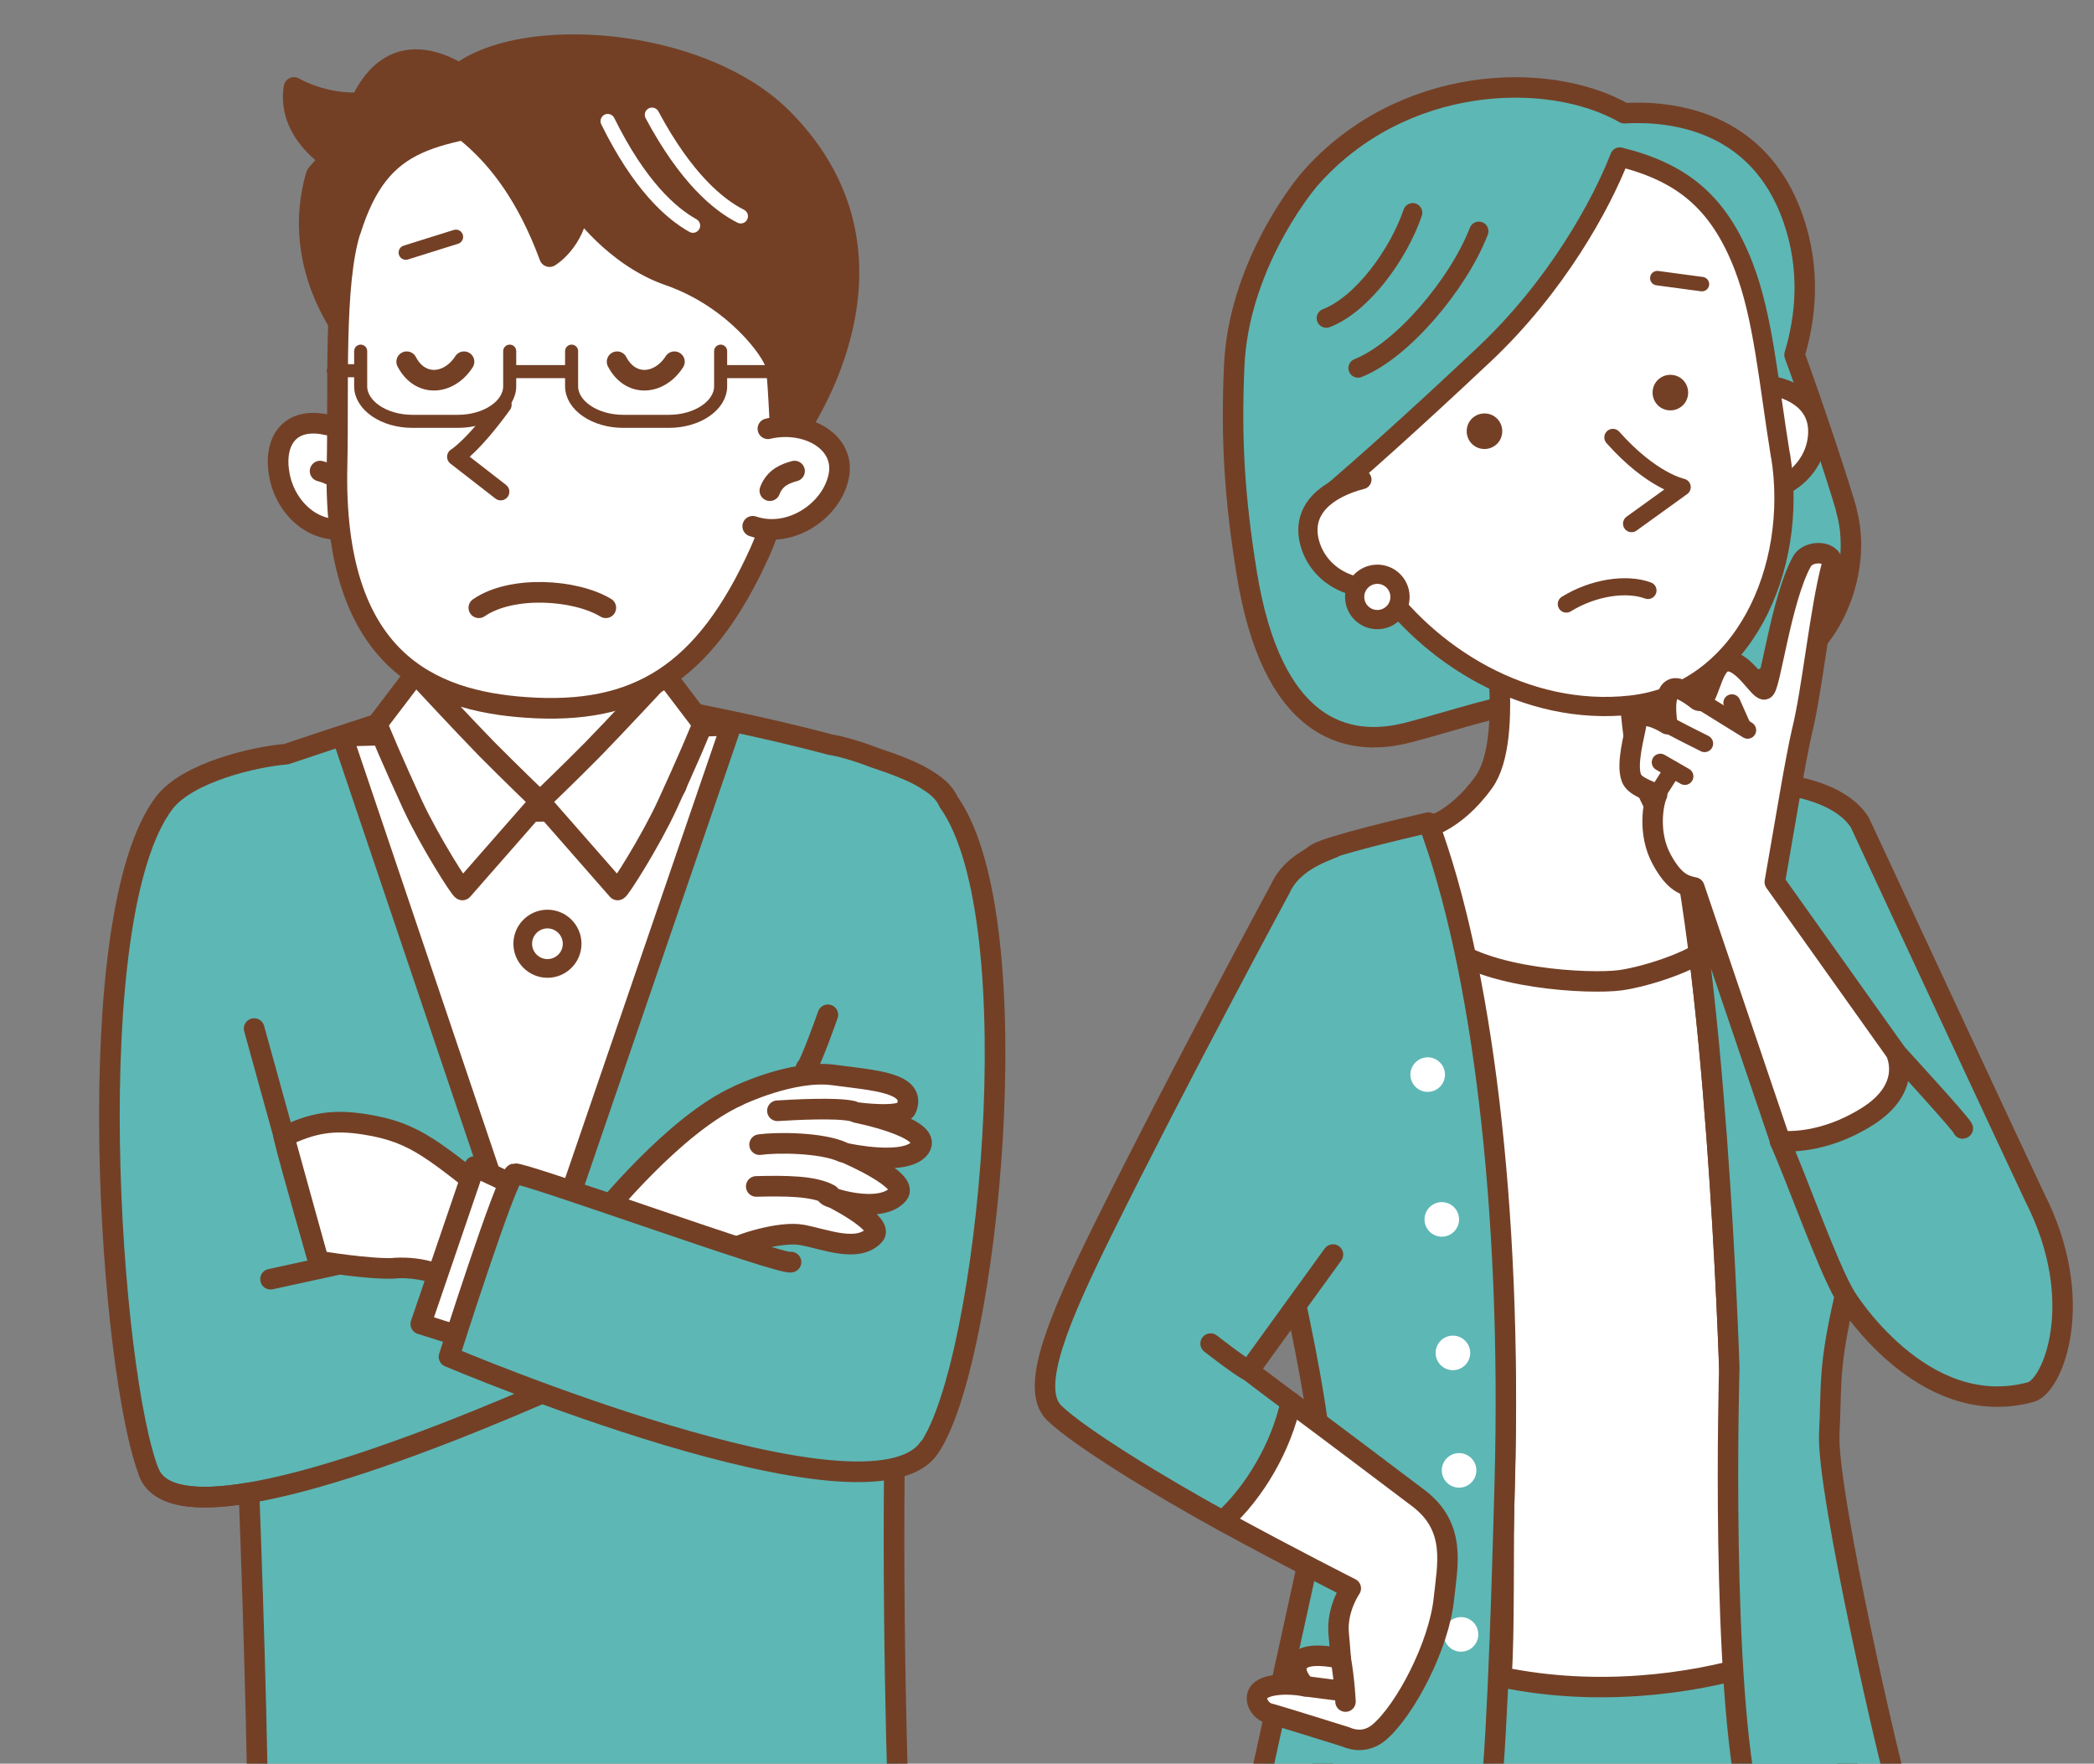 <?xml version="1.0" encoding="UTF-8"?>
<svg id="_レイヤー_1" data-name="レイヤー 1" xmlns="http://www.w3.org/2000/svg" xmlns:xlink="http://www.w3.org/1999/xlink" viewBox="0 0 118.73 100">
  <rect x="0" y="0" width="118.73" height="100" fill="#808080" stroke="none"/>
  <defs>
    <style>
      .cls-1, .cls-2, .cls-3, .cls-4, .cls-5, .cls-6, .cls-7, .cls-8, .cls-9, .cls-10, .cls-11, .cls-12, .cls-13, .cls-14, .cls-15, .cls-16, .cls-17 {
        stroke-linecap: round;
        stroke-linejoin: round;
      }

      .cls-1, .cls-2, .cls-3, .cls-4, .cls-5, .cls-6, .cls-7, .cls-8, .cls-9, .cls-10, .cls-11, .cls-13, .cls-14, .cls-15, .cls-16, .cls-17 {
        stroke: #734026;
      }

      .cls-1, .cls-3, .cls-6, .cls-15 {
        stroke-width: 1.17px;
      }

      .cls-1, .cls-18 {
        fill: #734026;
      }

      .cls-2 {
        stroke-width: .74px;
      }

      .cls-2, .cls-19, .cls-6, .cls-12, .cls-17 {
        fill: none;
      }

      .cls-20 {
        clip-path: url(#clippath);
      }

      .cls-3, .cls-4, .cls-5, .cls-7, .cls-8, .cls-9, .cls-10, .cls-11, .cls-13, .cls-14, .cls-21 {
        fill: #fff;
      }

      .cls-19, .cls-18, .cls-21 {
        stroke-width: 0px;
      }

      .cls-4, .cls-16 {
        stroke-width: 1.16px;
      }

      .cls-5 {
        stroke-width: 1.16px;
      }

      .cls-7 {
        stroke-width: .97px;
      }

      .cls-8 {
        stroke-width: .97px;
      }

      .cls-22 {
        clip-path: url(#clippath-1);
      }

      .cls-9 {
        stroke-width: .98px;
      }

      .cls-10 {
        stroke-width: .97px;
      }

      .cls-11, .cls-12 {
        stroke-width: .82px;
      }

      .cls-12 {
        stroke: #fff;
      }

      .cls-13, .cls-17 {
        stroke-width: 1.09px;
      }

      .cls-14 {
        stroke-width: 1.06px;
      }

      .cls-15, .cls-16 {
        fill: #5db7b5;
      }
    </style>
    <clipPath id="clippath">
      <rect class="cls-19" width="58.27" height="100"/>
    </clipPath>
    <clipPath id="clippath-1">
      <rect class="cls-19" x="53.37" width="65.35" height="100" transform="translate(172.1 100) rotate(180)"/>
    </clipPath>
  </defs>
  <g class="cls-20">
    <g>
      <path class="cls-15" d="m53.8,45.5c-.28-.66-.82-1.02-1.39-1.37-.62-.38-1.63-.78-2.82-1.17-1.03-.4-1.98-.66-2.52-.74-3.94-1.06-8.38-1.89-8.41-1.89-6.08-.61-10.98-1.15-13.14-.54-2.26.64-6.17,1.92-9.29,2.97-1.74.14-5.61,1.02-6.93,2.78-4.88,6.5-3.06,32.38-.85,37.96.57,1.44,2.75,1.64,5.67,1.15.25,6.62.65,19.46.41,19.93-.29.58,7.42,1.32,15.89,1.57,11.1.33,20.6-1.57,20.6-1.57,0,0-.42-9.75-.31-21.35.89-.18,1.58-.55,1.98-1.13,3.34-4.84,5.85-29.86,1.12-36.6Z"/>
      <path class="cls-3" d="m18.59,24.1c-2.17-.51-3.12.92-2.74,2.88.38,1.96,2.2,3.59,4.35,2.86"/>
      <path class="cls-3" d="m19.55,27.82c-.29-.76-.9-.97-1.4-1.11"/>
      <polygon class="cls-3" points="19.41 41.74 30.25 73.84 41.46 41.13 19.41 41.74"/>
      <path class="cls-3" d="m36.35,32.52s-.5,7.04,1.37,9.92c1.87,2.88-.63,2.71-.63,2.71,0,0-1.98.75-6.33.85-5.03.12-6.29-.62-6.29-.62,0,0-1.7.45.31-3.44,2.01-3.88,1.11-8.82,1.11-8.82"/>
      <path class="cls-3" d="m30.62,45.44l4.4,5.02c.09.04,1.88-2.78,2.82-4.83.98-2.13,2.05-4.59,1.99-4.6l-2.16-2.84s-2.91,3.13-4.07,4.31-2.99,2.94-2.99,2.94Z"/>
      <path class="cls-3" d="m30.62,45.44l-4.4,5.02c-.09.04-1.88-2.78-2.83-4.83-.98-2.13-2.05-4.59-1.99-4.6l2.16-2.84s2.91,3.13,4.07,4.31c1.16,1.17,2.99,2.94,2.99,2.94Z"/>
      <path class="cls-1" d="m20.45,5.82c-2.12.13-3.78-.86-3.78-.86-.3,1.93,1.02,3.29,2.05,4.04-.04.14-.76.8-.8.95-1.77,6.23,3.12,10.7,3.12,10.7l5.93-15.8s-4.26-3.88-6.52.97Z"/>
      <path class="cls-3" d="m19.87,13.07c-.96,3.04-.66,8.91-.76,13.32-.26,11.08,5.35,13.35,10.71,13.72,6.29.44,10.14-1.9,13.26-8.8,1.54-3.43,2.63-9.77,1.93-14.01-.7-4.24-7.57-11.79-14.01-10.73-6.44,1.05-9.39,1-11.12,6.5Z"/>
      <path class="cls-1" d="m44.89,24.96s7.64-10.04-.52-18.24c-5.43-5.45-18.55-5.48-19.6-.66-.14.64,3.8,1.46,6.39,8.49,0,0,1.4-.82,1.68-2.87,0,0,1.97,2.86,5.1,3.94,3.7,1.28,5.92,4.32,6.06,5.13.14.81.31,5.27.31,5.27,0,0,.39-2,1.39-1.63,1,.37-.81.57-.81.57"/>
      <path class="cls-3" d="m43.54,24.31c2.17-.51,4.4.72,4.02,2.67-.38,1.96-2.73,3.59-4.88,2.86"/>
      <path class="cls-9" d="m28.52,22.95c-1.71,2.37-2.68,2.95-2.68,2.95l2.55,1.98"/>
      <path class="cls-3" d="m43.65,27.82c.29-.76.9-.97,1.4-1.11"/>
      <path class="cls-12" d="m36.97,6.51c1.92,3.59,3.76,5.11,5.03,5.75"/>
      <path class="cls-12" d="m34.46,6.87c1.8,3.65,3.59,5.23,4.83,5.92"/>
      <path class="cls-14" d="m32.44,53.51c0,.78-.63,1.4-1.4,1.4s-1.4-.63-1.4-1.4.63-1.4,1.4-1.4,1.4.63,1.4,1.4Z"/>
      <g>
        <path class="cls-21" d="m28.9,19.91v1.99c0,1.09-1.32,1.99-2.93,1.99h-2.59c-1.61,0-2.93-.9-2.93-1.99v-1.99"/>
        <path class="cls-2" d="m28.9,19.91v1.99c0,1.09-1.32,1.99-2.93,1.99h-2.59c-1.61,0-2.93-.9-2.93-1.99v-1.99"/>
      </g>
      <g>
        <path class="cls-21" d="m40.86,19.91v1.99c0,1.09-1.32,1.99-2.93,1.99h-2.59c-1.61,0-2.93-.9-2.93-1.99v-1.99"/>
        <path class="cls-2" d="m40.86,19.91v1.99c0,1.09-1.32,1.99-2.93,1.99h-2.59c-1.61,0-2.93-.9-2.93-1.99v-1.99"/>
      </g>
      <line class="cls-2" x1="44.89" y1="21.07" x2="40.99" y2="21.07"/>
      <line class="cls-2" x1="32.35" y1="21.07" x2="29.1" y2="21.07"/>
      <line class="cls-2" x1="20.21" y1="21.02" x2="18.9" y2="21.02"/>
      <path class="cls-3" d="m22.39,71.9c3.25-.18,4.57,2.07,4.8,1.37l1.59-4.76c-4.18-3.25-5.11-4.29-8.09-4.76-1.79-.28-2.94-.1-4.6.7.36,1.54,1.96,7.05,1.96,7.05,0,0,2.92.49,4.34.41Z"/>
      <path class="cls-3" d="m41.88,62.11s3.05-1.47,5.37-1.16c2.32.31,4.73.43,4.14,1.9-.23.59-2.83.23-2.83.23,0,0,4.36.86,3.61,1.98-.74,1.09-4.12.35-4.12.35,0,0,3.52,1.51,2.88,2.29-1.03,1.24-4.27.12-4.04.04,0,0,3.34,1.61,2.67,2.31-.95.99-2.74.22-4.08-.03-1.25-.23-3.67.54-4.21.93-.54.39-7.2-2.01-7.2-2.01,0,0,4.18-5.22,7.8-6.82Z"/>
      <line class="cls-6" x1="15.34" y1="72.53" x2="19.1" y2="71.71"/>
      <path class="cls-3" d="m27.15,34.46c1.86-1.28,5.46-1.05,7.2,0"/>
      <path class="cls-3" d="m23.06,20.51c.77,1.47,2.4,1.32,3.25,0"/>
      <path class="cls-3" d="m34.99,20.51c.77,1.47,2.4,1.32,3.25,0"/>
      <line class="cls-11" x1="23.01" y1="14.32" x2="25.85" y2="13.43"/>
      <path class="cls-6" d="m32.04,78.42c-7.78,3.45-22,9.1-23.6,5.07"/>
      <line class="cls-6" x1="14.41" y1="58.32" x2="18.05" y2="71.48"/>
      <path class="cls-3" d="m47.04,67.73c-.89-.5-2.54-.5-4.16-.46"/>
      <path class="cls-3" d="m47.8,65.33c-1.24-.57-3.81-.56-4.73-.43"/>
      <path class="cls-3" d="m48.34,63c-.93-.21-3.27-.08-4.26-.02"/>
      <polyline class="cls-3" points="29.85 67.53 26.91 66.14 23.86 75.07 26.65 75.95"/>
      <path class="cls-15" d="m44.85,71.56c-.46.23-15.21-5.13-15.67-5.01-.46.12-3.72,10.38-3.72,10.38,0,0,23.81,10.1,27.21,5.16"/>
      <path class="cls-15" d="m45.7,60.56c.23-.15,1.24-3.02,1.24-3.02"/>
    </g>
  </g>
  <g class="cls-22">
    <g>
      <path class="cls-16" d="m104.69,28.89c-.6-2.04-1.99-6.18-2.94-8.77.63-2.09.94-4.82-.09-7.75-1.96-5.57-6.91-6.1-9.56-5.95-4.33-2.47-12.64-2.17-17.81,3.7-.63.72-4.07,5.16-4.31,10.63-.18,4.07,0,7.35.71,11.75,1.43,8.82,5.61,9.95,9.13,9.04,2.48-.64,5.64-1.73,7.5-1.81,2.76-.11,3.62.34,6.76.11,2.54-.19,5.08-.74,7.43-2.19,2.68-1.66,4.07-5.7,3.16-8.77Z"/>
      <polyline class="cls-16" points="104.42 90.95 104.99 106.69 74.34 106.69 75.84 91.52"/>
      <path class="cls-4" d="m85.13,95.08c.19-2.5.08-7.32.18-10.98.43-15.72-1.59-29.36-4.58-37.35,3.09-.2,9.89-1.93,13.85-2.19,2.73,9.26,3.47,33,3.47,33,0,0,.75,9.65,1.43,16.84-3.62,1.09-8.94,1.82-14.35.69Z"/>
      <path class="cls-4" d="m84.51,34.4s1.43,7.45-.38,9.95c-1.72,2.39-3.5,2.65-3.5,2.65,0,0-1.43,3.98,1.25,6.45,2.24,2.07,8.28,2.36,9.99,2.13,1.53-.21,4.71-1.22,5.54-2.36,1.82-2.53.12-6.13.12-6.13,0,0-2.88,1.4-4.28-2.67-1.35-3.95-.74-9.97-.74-9.97"/>
      <path class="cls-16" d="m98.05,77.55s-.74-23.74-3.47-33c1.24-.08,2.16-.15,2.51-.17,3.8-.3,7.2.42,8.36,2.25,0,0,9.69,20.81,9.93,21.28,2.98,5.85,1.03,10.67-.23,11.02-6.21,1.69-10.54-5.46-10.54-5.46-.96,4.11-.75,5.07-.89,7.83-.16,3.3,3.62,19.64,3.91,20.21.18.36-3.33,1.03-8.38,1.15-1.72-7.03-1.2-25.1-1.2-25.1Z"/>
      <path class="cls-16" d="m74.64,48.4c.81-.47,5.02-1.45,6.35-1.76,2.99,7.99,4.76,21.73,4.33,37.45-.22,8.15-.5,16.34-.98,19.36-5.97.46-13.31-.57-13.31-.57,0,0,3.79-17.37,3.9-17.79.51-3.89-2.39-15.56-4.51-24.04-.65-2.62,1.98-11.35,4.23-12.65Z"/>
      <path class="cls-16" d="m75.58,71.13l-4.77,6.59s1,.77,2.38,1.79c-.52,2.47-2.03,5.09-3.85,6.73-3.53-1.93-8.14-4.74-9.57-6.13-1.45-1.41.36-5.51,2.75-10.36,4.24-8.57,10.06-19.34,10.06-19.34.65-1.47,2.26-2.04,3-2.34"/>
      <path class="cls-16" d="m70.81,77.72c-.33-.11-2.17-1.54-2.17-1.54"/>
      <path class="cls-16" d="m107.47,59.65s3.98,4.34,3.82,4.34"/>
      <path class="cls-5" d="m104.61,73.47c-1.03-1.78-2.73-6.63-3.69-8.77"/>
      <path class="cls-13" d="m99.5,21.73c2.03.14,3.7,1.03,3.56,2.96-.14,1.92-1.89,3.37-3.93,3.22"/>
      <path class="cls-13" d="m100.95,25.83c-.68-4.21-.97-7.84-2.08-10.72-1.44-3.74-3.6-5.36-7.03-6.21-1.06,2.73-3.6,7.35-7.69,11.2-4.29,4.04-7.18,6.58-8.52,7.73.65,1.91,1.47,3.64,2.29,4.86,3.05,4.51,8.61,7.94,14.54,7.29,6.37-.7,9.53-7.74,8.5-14.15Z"/>
      <path class="cls-17" d="m83.85,13.11c-1.16,3-4.34,6.77-6.85,7.76"/>
      <path class="cls-17" d="m80.1,12.06c-.8,2.35-2.86,5.2-4.9,5.98"/>
      <path class="cls-7" d="m91.45,24.8c2.19,2.47,3.93,2.82,3.93,2.82l-2.87,2.07"/>
      <path class="cls-13" d="m77.22,27.19c-1.97.51-3.45,1.68-2.97,3.55.48,1.87,2.47,2.97,4.44,2.46"/>
      <path class="cls-18" d="m83.17,24.32c-.07.55.31,1.06.87,1.13.55.07,1.06-.31,1.13-.87.07-.55-.31-1.06-.87-1.13-.55-.07-1.06.31-1.13.87Z"/>
      <path class="cls-18" d="m93.71,22.13c-.07.55.31,1.06.87,1.13.55.07,1.06-.31,1.13-.87.07-.55-.31-1.06-.87-1.13-.55-.07-1.06.31-1.13.87Z"/>
      <path class="cls-10" d="m93.44,33.48c-1.26-.46-3.14-.15-4.63.77"/>
      <g>
        <path class="cls-5" d="m103.86,32.05c.21-.8-1.3-.94-1.7-.2-1.18,2.15-1.8,7.19-2.12,7.24-.32.05-1.31-1.85-2.25-1.57-.81.24-.92,2.51-1.52,2.19,0,0-.89-.73-1.31-.68-.77.09-.42,2.03-.42,2.03,0,0-1.59-1.04-1.76-.02-.11.68-.58,2.26-.28,3.07.18.49,1.05.73,1.46.94-.21.43-.56,2.18.26,3.68.72,1.32,1.29,1.47,1.85,1.59l4.87,14.37s.01,0,.03,0c.28.03,2.41.19,4.9-1.38,2.68-1.68,1.61-3.67,1.61-3.67l-6.85-9.63s.67-3.85.86-4.97c.19-1.12.53-2.94.68-3.56.59-2.36,1.02-6.91,1.7-9.45"/>
        <line class="cls-8" x1="99.09" y1="41.4" x2="96.65" y2="39.89"/>
        <line class="cls-8" x1="98.77" y1="41.13" x2="98.2" y2="39.85"/>
        <path class="cls-8" d="m96.65,42.16s-2.25-1.12-2.12-1.11"/>
        <line class="cls-8" x1="94.84" y1="43.64" x2="93.94" y2="45.05"/>
        <line class="cls-8" x1="95.53" y1="44.02" x2="94.14" y2="43.22"/>
      </g>
      <line class="cls-11" x1="96.5" y1="16.11" x2="93.97" y2="15.77"/>
      <path class="cls-21" d="m79.97,60.93c0,.54.44.98.98.98s.98-.44.98-.98-.44-.98-.98-.98-.98.44-.98.98Z"/>
      <path class="cls-21" d="m80.77,69.14c0,.54.44.98.98.98s.98-.44.98-.98-.44-.98-.98-.98-.98.44-.98.98Z"/>
      <path class="cls-21" d="m81.4,76.71c0,.54.44.98.98.98s.98-.44.98-.98-.44-.98-.98-.98-.98.44-.98.98Z"/>
      <path class="cls-21" d="m81.75,83.37c0,.54.44.98.98.98s.98-.44.98-.98-.44-.98-.98-.98-.98.44-.98.98Z"/>
      <path class="cls-21" d="m81.86,92.67c0,.54.44.98.98.98s.98-.44.98-.98-.44-.98-.98-.98-.98.44-.98.98Z"/>
      <g>
        <path class="cls-4" d="m71.81,95.66c.97-.31,2.19-.05,2.19-.05,0,0-.92-.92-.26-1.48.48-.41,1.67-.22,2.28-.09-.04-.59-.09-1.11-.12-1.45-.11-1.38.69-2.53.69-2.53,0,0-3.47-1.75-7.25-3.82,1.82-1.64,3.33-4.26,3.85-6.73,2.37,1.76,6.01,4.51,7.24,5.44,2.18,1.65,1.63,3.83,1.44,5.69-.27,2.64-2.18,6.31-3.67,7.58-.67.56-1.38.49-1.9.26,0,0-3.73-1.17-4.34-1.33-.61-.15-1.12-1.17-.15-1.48Z"/>
        <path class="cls-4" d="m76.02,94.04c.22,1.26.27,2.44.27,2.44"/>
        <line class="cls-4" x1="76.04" y1="95.87" x2="74" y2="95.61"/>
      </g>
      <path class="cls-13" d="m76.81,33.88c.02.71.61,1.27,1.32,1.25.71-.02,1.27-.61,1.25-1.32-.02-.71-.61-1.27-1.32-1.25-.71.02-1.27.61-1.25,1.32Z"/>
    </g>
  </g>
</svg>